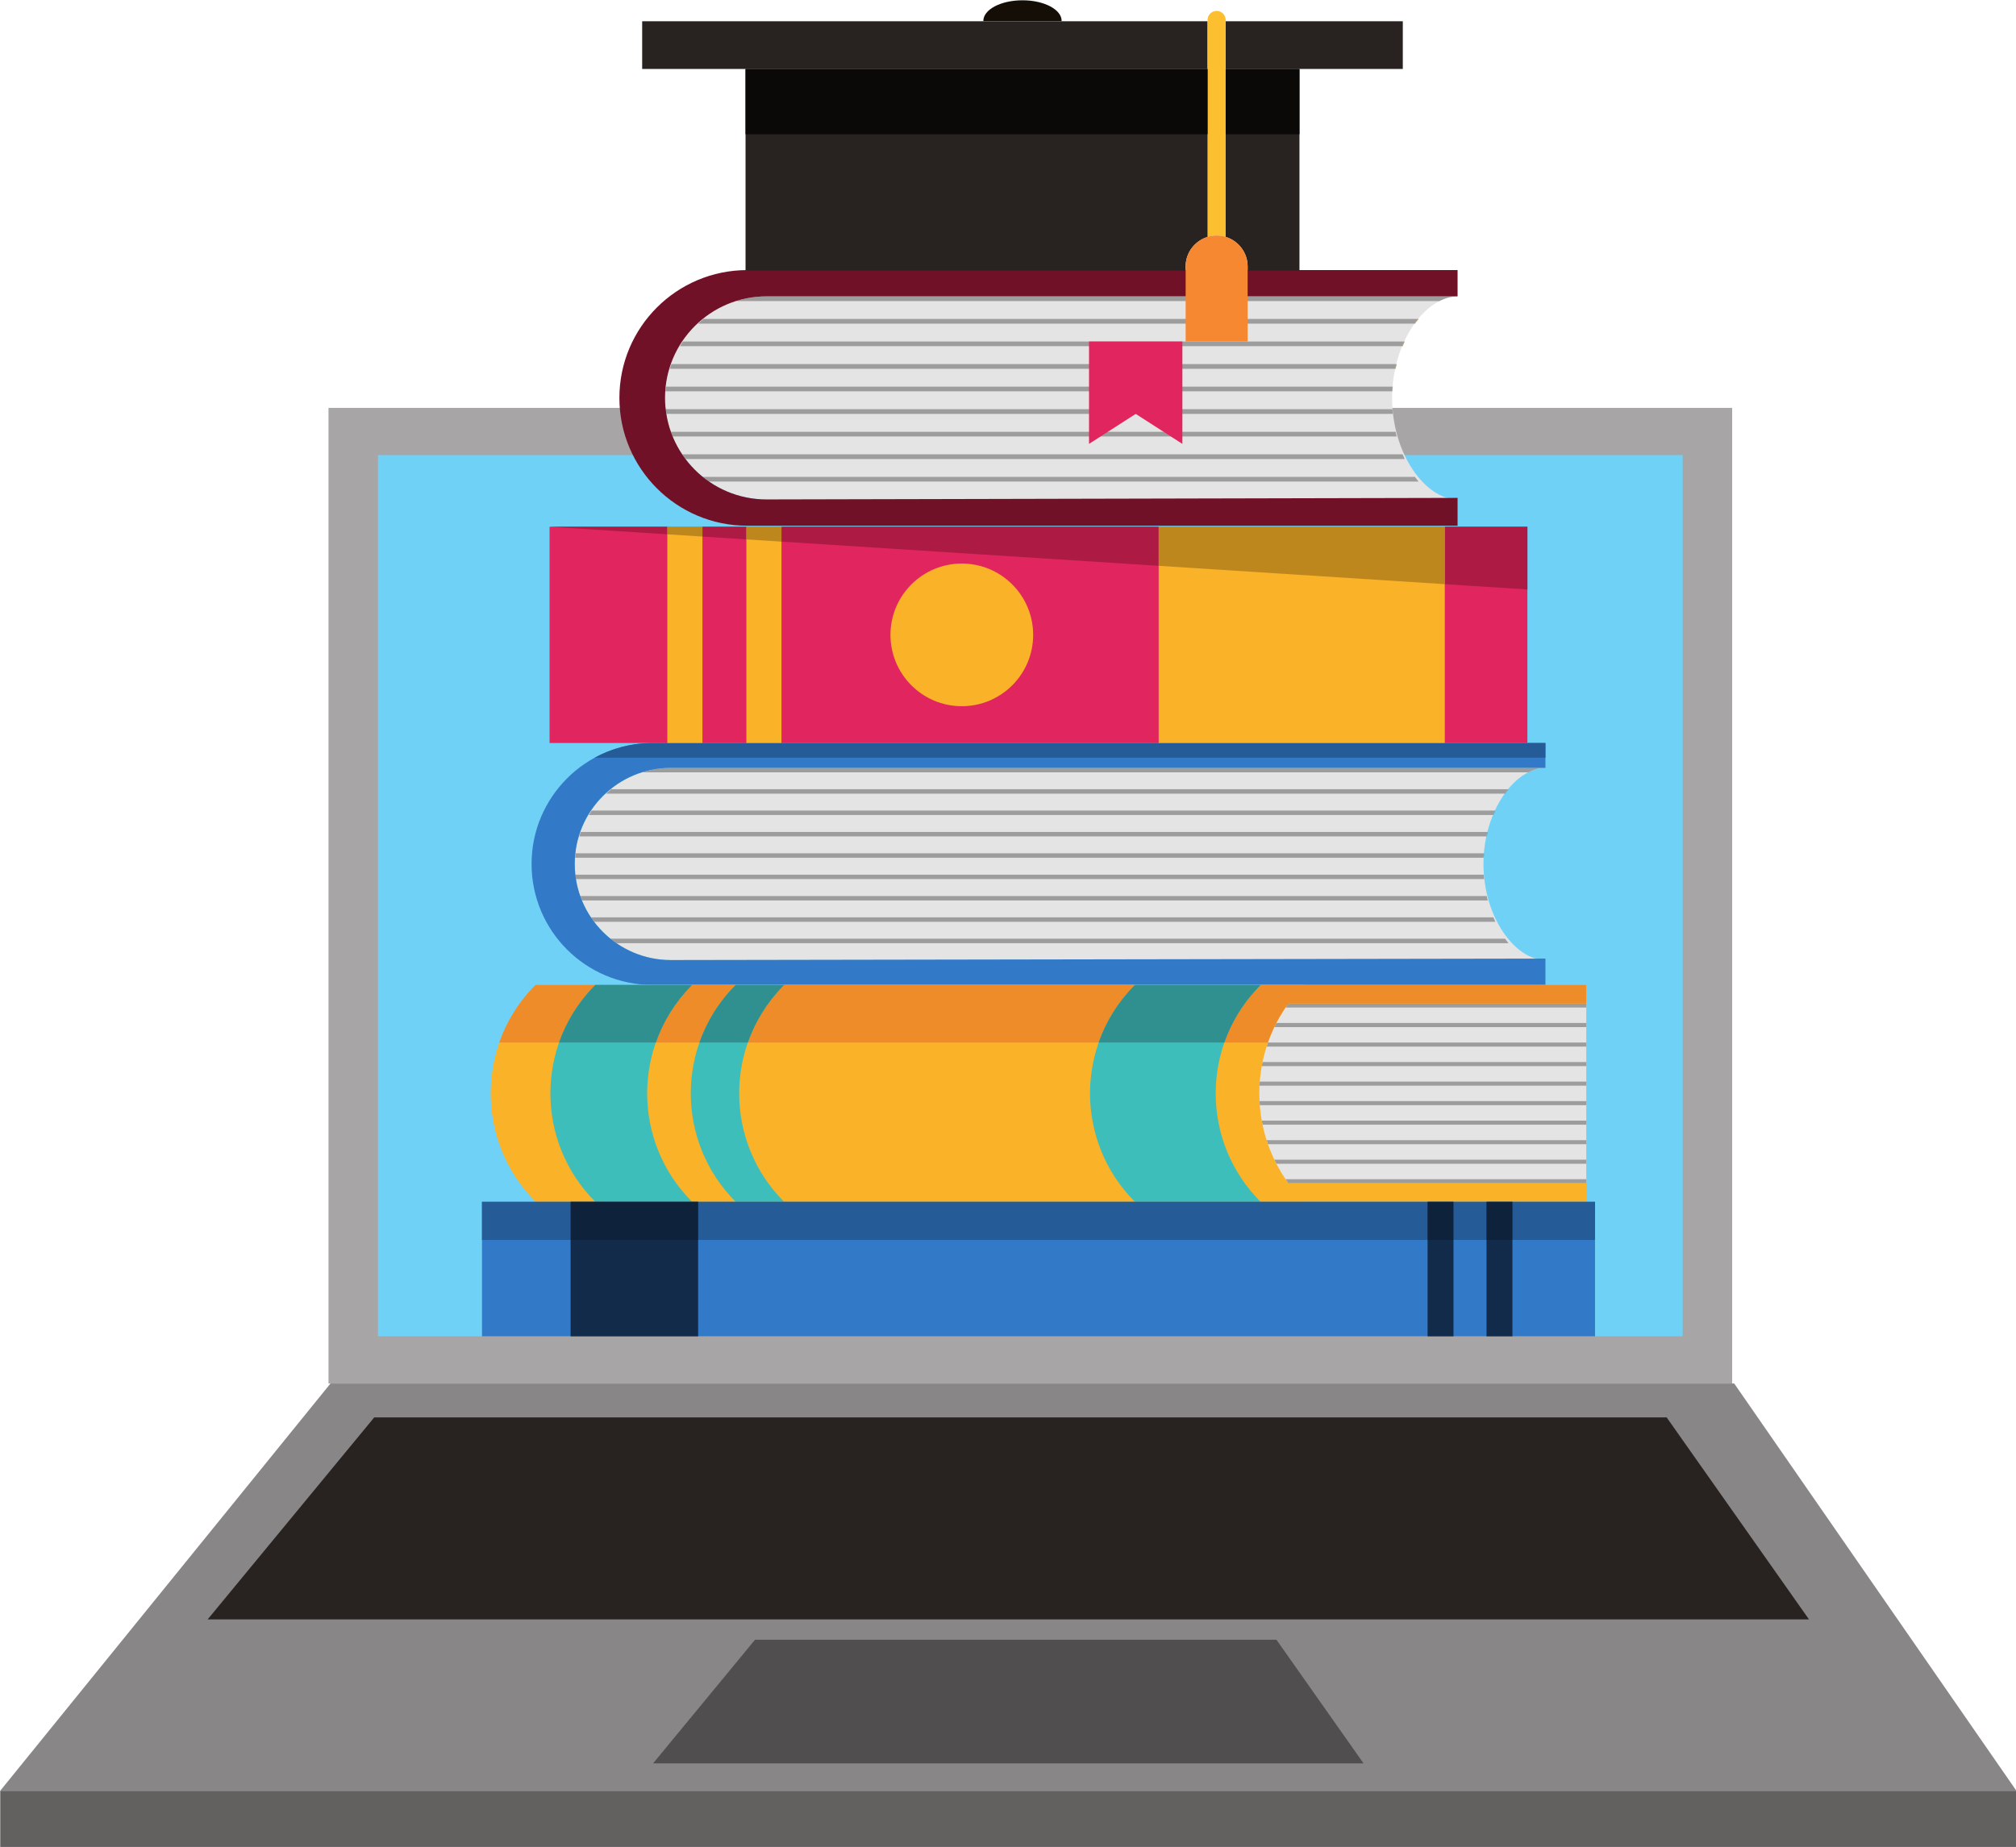 <?xml version="1.0" encoding="UTF-8"?><svg xmlns="http://www.w3.org/2000/svg" xmlns:xlink="http://www.w3.org/1999/xlink" height="280.5" preserveAspectRatio="xMidYMid meet" version="1.0" viewBox="59.5 72.3 306.1 280.5" width="306.1" zoomAndPan="magnify"><defs><clipPath id="a"><path d="M 0 0 L 425.199 0 L 425.199 425.199 L 0 425.199 Z M 0 0"/></clipPath></defs><g><g clip-path="url(#a)"/><g><path d="M 109.379 282.414 L 322.504 282.414 L 322.504 134.246 L 109.379 134.246 Z M 109.379 282.414" fill="#a7a5a6"/></g><g><path d="M 116.891 275.25 L 314.992 275.25 L 314.992 141.41 L 116.891 141.41 Z M 116.891 275.25" fill="#70d1f6"/></g><g><path d="M 365.66 344.27 L 59.535 344.27 L 109.684 282.414 L 322.812 282.414 L 365.66 344.27" fill="#888687"/></g><g><path d="M 334.168 318.242 L 312.555 287.562 L 116.324 287.562 L 91.031 318.242 L 334.168 318.242" fill="#282321"/></g><g><path d="M 174.137 321.336 L 158.66 340.109 L 266.535 340.109 L 253.312 321.336 L 174.137 321.336" fill="#514e4f"/></g><g><path d="M 365.66 352.859 L 59.535 352.859 L 59.535 344.27 L 365.66 344.27 L 365.66 352.859" fill="#636060"/></g><g><path d="M 284.742 203.512 C 284.742 195.453 289.531 188.918 294.152 188.918 L 161.363 188.918 C 153.301 188.918 146.766 195.453 146.766 203.512 C 146.766 211.574 153.301 218.109 161.363 218.109 L 294.152 218.109 C 289.531 218.109 284.742 211.574 284.742 203.512" fill="#e5e4e4"/></g><g><path d="M 291.559 189.594 L 291.527 189.594 C 292.352 189.172 293.207 188.934 294.055 188.918 C 293.219 188.934 292.375 189.172 291.559 189.594" fill="#4d8eaa"/></g><g><path d="M 291.527 189.594 L 157.004 189.594 C 158.367 189.16 159.82 188.922 161.324 188.918 C 161.324 188.918 161.328 188.918 161.328 188.918 C 161.34 188.918 161.352 188.918 161.363 188.918 L 294.055 188.918 C 293.207 188.934 292.352 189.172 291.527 189.594" fill="#9e9d9d"/></g><g><path d="M 288.027 192.84 L 287.961 192.84 C 288.129 192.602 288.301 192.379 288.48 192.16 L 288.543 192.16 C 288.367 192.379 288.195 192.602 288.027 192.84" fill="#4d8eaa"/></g><g><path d="M 287.961 192.84 L 151.508 192.84 C 151.758 192.602 152.02 192.379 152.285 192.16 L 288.48 192.16 C 288.301 192.379 288.129 192.602 287.961 192.84" fill="#9e9d9d"/></g><g><path d="M 286.25 196.082 L 286.184 196.082 C 286.277 195.852 286.375 195.625 286.477 195.402 L 286.551 195.402 C 286.445 195.625 286.348 195.852 286.25 196.082" fill="#4d8eaa"/></g><g><path d="M 286.184 196.082 L 148.895 196.082 C 149.031 195.852 149.18 195.625 149.324 195.402 L 286.477 195.402 C 286.375 195.625 286.277 195.852 286.184 196.082" fill="#9e9d9d"/></g><g><path d="M 285.234 199.324 L 285.184 199.324 C 285.23 199.098 285.285 198.871 285.34 198.648 L 285.398 198.648 C 285.34 198.871 285.285 199.098 285.234 199.324" fill="#4d8eaa"/></g><g><path d="M 285.184 199.324 L 147.449 199.324 C 147.52 199.098 147.598 198.871 147.68 198.648 L 285.34 198.648 C 285.285 198.871 285.23 199.098 285.184 199.324" fill="#9e9d9d"/></g><g><path d="M 284.785 202.57 L 284.766 202.57 C 284.777 202.344 284.789 202.117 284.809 201.891 L 284.84 201.891 C 284.816 202.117 284.801 202.34 284.785 202.57" fill="#4d8eaa"/></g><g><path d="M 284.766 202.57 L 146.824 202.57 C 146.844 202.34 146.867 202.117 146.895 201.891 L 284.809 201.891 C 284.789 202.117 284.777 202.344 284.766 202.57" fill="#9e9d9d"/></g><g><path d="M 284.84 205.812 L 146.945 205.812 C 146.91 205.59 146.883 205.363 146.855 205.137 L 284.785 205.137 C 284.801 205.363 284.816 205.59 284.84 205.812" fill="#9e9d9d"/></g><g><path d="M 285.398 209.055 L 147.855 209.055 C 147.766 208.832 147.68 208.605 147.598 208.379 L 285.234 208.379 C 285.285 208.605 285.34 208.832 285.398 209.055" fill="#9e9d9d"/></g><g><path d="M 286.551 212.301 L 149.707 212.301 C 149.539 212.078 149.379 211.852 149.223 211.621 L 286.25 211.621 C 286.348 211.852 286.445 212.078 286.551 212.301" fill="#9e9d9d"/></g><g><path d="M 288.543 215.543 L 153.094 215.543 C 152.781 215.328 152.48 215.102 152.188 214.863 L 288.027 214.863 C 288.195 215.102 288.367 215.324 288.543 215.543" fill="#9e9d9d"/></g><g><path d="M 294.152 188.918 L 294.152 185.141 L 158.582 185.141 C 148.434 185.141 140.211 193.367 140.211 203.512 C 140.211 213.66 148.434 221.887 158.582 221.887 L 294.152 221.887 L 294.152 217.883 L 161.363 218.109 C 153.301 218.109 146.766 211.574 146.766 203.512 C 146.766 195.453 153.301 188.918 161.363 188.918 L 294.152 188.918" fill="#327ac7"/></g><g><path d="M 158.211 185.145 L 158.211 185.145 M 158.32 185.145 C 158.32 185.145 158.32 185.145 158.324 185.145 C 158.32 185.145 158.32 185.145 158.32 185.145 M 158.355 185.145 C 158.355 185.145 158.359 185.145 158.363 185.145 C 158.359 185.145 158.355 185.145 158.355 185.145 M 158.391 185.145 C 158.395 185.145 158.395 185.145 158.398 185.145 C 158.395 185.145 158.395 185.145 158.391 185.145 M 158.469 185.141 C 158.469 185.141 158.473 185.141 158.477 185.141 C 158.473 185.141 158.469 185.141 158.469 185.141 M 158.504 185.141 C 158.504 185.141 158.508 185.141 158.512 185.141 C 158.508 185.141 158.504 185.141 158.504 185.141 M 158.535 185.141 C 158.539 185.141 158.543 185.141 158.547 185.141 C 158.543 185.141 158.539 185.141 158.535 185.141" fill="#569ebd"/></g><g><path d="M 294.152 187.367 L 149.809 187.367 C 152.312 186.004 155.172 185.207 158.211 185.145 C 158.246 185.145 158.281 185.145 158.32 185.145 C 158.32 185.145 158.32 185.145 158.324 185.145 C 158.336 185.145 158.344 185.145 158.355 185.145 C 158.355 185.145 158.359 185.145 158.363 185.145 C 158.371 185.145 158.383 185.145 158.391 185.145 C 158.395 185.145 158.395 185.145 158.398 185.145 C 158.422 185.141 158.445 185.141 158.469 185.141 C 158.469 185.141 158.473 185.141 158.477 185.141 C 158.484 185.141 158.492 185.141 158.504 185.141 C 158.504 185.141 158.508 185.141 158.512 185.141 C 158.52 185.141 158.527 185.141 158.535 185.141 C 158.539 185.141 158.543 185.141 158.547 185.141 C 158.559 185.141 158.57 185.141 158.582 185.141 L 294.152 185.141 L 294.152 187.367" fill="#255b97"/></g><g><path d="M 142.945 185.141 L 291.414 185.141 L 291.414 152.301 L 142.945 152.301 Z M 142.945 185.141" fill="#e1255e"/></g><g><path d="M 160.824 185.141 L 166.156 185.141 L 166.156 152.301 L 160.824 152.301 Z M 160.824 185.141" fill="#fab228"/></g><g><path d="M 172.824 185.141 L 178.156 185.141 L 178.156 152.301 L 172.824 152.301 Z M 172.824 185.141" fill="#fab228"/></g><g><path d="M 216.371 168.723 C 216.371 174.703 211.52 179.555 205.535 179.555 C 199.555 179.555 194.703 174.703 194.703 168.723 C 194.703 162.738 199.555 157.887 205.535 157.887 C 211.52 157.887 216.371 162.738 216.371 168.723" fill="#fab228"/></g><g><path d="M 235.426 185.141 L 278.871 185.141 L 278.871 152.301 L 235.426 152.301 Z M 235.426 185.141" fill="#fab228"/></g><g><path d="M 300.352 224.699 L 255.301 224.699 C 246.207 232.242 246.207 244.469 255.301 252.012 L 300.352 252.012 L 300.352 224.699" fill="#e5e4e4"/></g><g><path d="M 254.852 225.078 C 254.941 224.953 255.031 224.824 255.125 224.699 L 255.301 224.699 C 255.148 224.824 255 224.953 254.852 225.078" fill="#4d8eaa"/></g><g><path d="M 300.352 225.32 L 254.688 225.32 C 254.742 225.238 254.797 225.16 254.852 225.078 C 255 224.953 255.148 224.824 255.301 224.699 L 300.352 224.699 L 300.352 225.32" fill="#9e9d9d"/></g><g><path d="M 300.352 228.285 L 252.988 228.285 C 253.086 228.078 253.191 227.871 253.297 227.664 L 300.352 227.664 L 300.352 228.285" fill="#9e9d9d"/></g><g><path d="M 300.352 231.25 L 251.812 231.25 C 251.879 231.043 251.945 230.836 252.02 230.629 L 300.352 230.629 L 300.352 231.25" fill="#9e9d9d"/></g><g><path d="M 300.352 234.215 L 251.074 234.215 C 251.109 234.008 251.152 233.805 251.195 233.598 L 300.352 233.598 L 300.352 234.215" fill="#9e9d9d"/></g><g><path d="M 300.352 237.184 L 250.734 237.184 C 250.746 236.977 250.758 236.77 250.773 236.562 L 300.352 236.562 L 300.352 237.184" fill="#9e9d9d"/></g><g><path d="M 300.352 240.148 L 250.773 240.148 C 250.758 239.941 250.746 239.734 250.734 239.527 L 300.352 239.527 L 300.352 240.148" fill="#9e9d9d"/></g><g><path d="M 300.352 243.113 L 251.195 243.113 C 251.152 242.906 251.109 242.699 251.074 242.492 L 300.352 242.492 L 300.352 243.113" fill="#9e9d9d"/></g><g><path d="M 300.352 246.078 L 252.02 246.078 C 251.945 245.875 251.875 245.668 251.809 245.461 L 300.352 245.461 L 300.352 246.078" fill="#9e9d9d"/></g><g><path d="M 300.352 249.047 L 253.297 249.047 C 253.191 248.84 253.086 248.633 252.988 248.426 L 300.352 248.426 L 300.352 249.047" fill="#9e9d9d"/></g><g><path d="M 300.352 252.012 L 255.125 252.012 C 255.031 251.883 254.941 251.758 254.852 251.629 C 255 251.758 255.148 251.883 255.301 252.012 L 300.352 252.012 L 300.352 251.391 L 300.352 252.012" fill="#4d8eaa"/></g><g><path d="M 300.352 252.012 L 255.301 252.012 C 255.148 251.883 255 251.758 254.852 251.629 C 254.797 251.551 254.742 251.469 254.691 251.391 L 300.352 251.391 L 300.352 252.012" fill="#9e9d9d"/></g><g><path d="M 257.527 254.824 C 206.277 254.824 192.086 254.824 140.832 254.824 C 131.734 245.73 131.734 230.98 140.832 221.887 C 192.086 221.887 206.277 221.887 257.527 221.887 C 248.434 230.98 248.434 245.73 257.527 254.824" fill="#fab228"/></g><g><path d="M 140.832 224.699 L 300.352 224.699 L 300.352 221.887 L 140.832 221.887 Z M 140.832 224.699" fill="#fab228"/></g><g><path d="M 140.832 254.824 L 300.352 254.824 L 300.352 252.012 L 140.832 252.012 Z M 140.832 254.824" fill="#fab228"/></g><g><path d="M 252.004 230.629 C 252.734 228.547 253.766 226.547 255.105 224.699 L 300.328 224.699 L 300.328 221.887 L 257.504 221.887 C 206.254 221.887 192.062 221.887 140.812 221.887 C 138.258 224.438 136.422 227.438 135.301 230.629 L 252.004 230.629" fill="#ee8c29"/></g><g><path d="M 164.586 254.824 C 151.41 254.824 174.352 254.824 149.891 254.824 C 140.797 245.73 140.797 230.98 149.891 221.887 C 174.352 221.887 151.961 221.887 164.586 221.887 C 155.488 230.98 155.488 245.73 164.586 254.824" fill="#3ebeba"/></g><g><path d="M 250.906 254.824 C 237.73 254.824 256.285 254.824 231.824 254.824 C 222.73 245.73 222.73 230.98 231.824 221.887 C 256.285 221.887 238.281 221.887 250.906 221.887 C 241.812 230.98 241.812 245.73 250.906 254.824" fill="#3ebeba"/></g><g><path d="M 178.555 254.824 C 165.379 254.824 195.668 254.824 171.211 254.824 C 162.109 245.73 162.109 230.98 171.211 221.887 C 195.668 221.887 165.93 221.887 178.555 221.887 C 169.461 230.98 169.461 245.73 178.555 254.824" fill="#3ebeba"/></g><g><path d="M 159.094 230.59 C 160.191 227.473 161.973 224.547 164.438 222.035 C 161.973 224.547 160.191 227.473 159.094 230.59 M 149.715 222.066 L 149.715 222.066 M 149.742 222.035 C 149.742 222.035 149.742 222.035 149.746 222.031 C 149.742 222.035 149.742 222.035 149.742 222.035 M 164.441 222.031 C 164.449 222.023 164.457 222.016 164.465 222.008 C 164.457 222.016 164.449 222.023 164.441 222.031 M 149.77 222.008 C 149.77 222.008 149.773 222.004 149.777 222.004 C 149.773 222.004 149.773 222.008 149.77 222.008 M 164.469 222.004 C 164.477 221.992 164.484 221.988 164.492 221.98 C 164.484 221.988 164.477 221.992 164.469 222.004 M 149.797 221.98 C 149.801 221.977 149.801 221.973 149.805 221.973 C 149.801 221.977 149.801 221.977 149.797 221.98 M 164.5 221.973 C 164.508 221.965 164.516 221.957 164.523 221.949 C 164.516 221.957 164.508 221.965 164.5 221.973 M 149.828 221.949 C 149.828 221.945 149.832 221.945 149.836 221.941 C 149.832 221.945 149.828 221.945 149.828 221.949 M 164.527 221.941 C 164.535 221.934 164.547 221.926 164.555 221.918 C 164.547 221.926 164.535 221.934 164.527 221.941 M 149.855 221.918 C 149.859 221.918 149.859 221.914 149.863 221.914 C 149.859 221.914 149.859 221.918 149.855 221.918 M 164.559 221.914 C 164.566 221.902 164.578 221.895 164.586 221.887 C 164.578 221.895 164.566 221.902 164.559 221.914" fill="#b76a1f"/></g><g><path d="M 159.078 230.629 L 144.383 230.629 C 145.477 227.512 147.254 224.578 149.715 222.066 C 149.723 222.055 149.73 222.047 149.742 222.035 C 149.742 222.035 149.742 222.035 149.746 222.031 C 149.754 222.023 149.762 222.016 149.77 222.008 C 149.773 222.008 149.773 222.004 149.777 222.004 C 149.781 221.992 149.789 221.988 149.797 221.98 C 149.801 221.977 149.801 221.977 149.805 221.973 C 149.812 221.965 149.82 221.957 149.828 221.949 C 149.828 221.945 149.832 221.945 149.836 221.941 C 149.844 221.934 149.848 221.926 149.855 221.918 C 149.859 221.918 149.859 221.914 149.863 221.914 C 149.871 221.902 149.883 221.895 149.891 221.887 C 153.586 221.887 157.078 221.887 160.402 221.887 C 160.938 221.887 161.469 221.887 161.996 221.887 C 162.867 221.887 163.734 221.887 164.586 221.887 C 164.578 221.895 164.566 221.902 164.559 221.914 C 164.555 221.914 164.555 221.918 164.555 221.918 C 164.547 221.926 164.535 221.934 164.527 221.941 C 164.527 221.945 164.523 221.945 164.523 221.949 C 164.516 221.957 164.508 221.965 164.5 221.973 C 164.496 221.973 164.496 221.977 164.492 221.98 C 164.484 221.988 164.477 221.992 164.469 222.004 C 164.469 222.004 164.469 222.008 164.465 222.008 C 164.457 222.016 164.449 222.023 164.441 222.031 C 164.438 222.035 164.438 222.035 164.438 222.035 C 161.973 224.547 160.191 227.473 159.094 230.59 C 159.086 230.602 159.082 230.617 159.078 230.629" fill="#2f908f"/></g><g><path d="M 245.398 230.629 C 246.457 227.609 248.156 224.77 250.496 222.309 C 248.156 224.77 246.457 227.613 245.398 230.629 M 250.496 222.305 C 250.508 222.297 250.516 222.289 250.523 222.277 C 250.516 222.289 250.508 222.297 250.496 222.305 M 250.527 222.273 C 250.535 222.266 250.543 222.258 250.551 222.25 C 250.543 222.258 250.535 222.266 250.527 222.273 M 250.555 222.242 C 250.562 222.234 250.57 222.23 250.578 222.223 C 250.57 222.227 250.562 222.234 250.555 222.242 M 250.586 222.215 C 250.594 222.207 250.602 222.199 250.609 222.191 C 250.602 222.199 250.594 222.207 250.586 222.215 M 250.613 222.184 C 250.621 222.176 250.633 222.168 250.641 222.156 C 250.633 222.168 250.621 222.176 250.613 222.184 M 250.641 222.156 C 250.66 222.137 250.68 222.117 250.699 222.098 C 250.68 222.117 250.66 222.137 250.641 222.156 M 250.707 222.09 C 250.715 222.082 250.719 222.074 250.727 222.066 C 250.719 222.074 250.715 222.082 250.707 222.09 M 250.734 222.059 C 250.742 222.051 250.75 222.047 250.754 222.039 C 250.75 222.047 250.742 222.051 250.734 222.059 M 231.676 222.035 C 231.676 222.035 231.68 222.035 231.68 222.031 C 231.68 222.035 231.676 222.035 231.676 222.035 M 250.766 222.027 C 250.77 222.023 250.777 222.016 250.785 222.012 C 250.777 222.016 250.773 222.023 250.766 222.027 M 231.703 222.008 C 231.707 222.008 231.707 222.004 231.711 222.004 C 231.707 222.004 231.707 222.008 231.703 222.008 M 250.793 222 C 250.801 221.992 250.805 221.988 250.812 221.98 C 250.805 221.988 250.801 221.992 250.793 222 M 231.734 221.98 C 231.734 221.977 231.738 221.973 231.738 221.973 C 231.738 221.973 231.734 221.977 231.734 221.98 M 250.824 221.973 C 250.828 221.965 250.836 221.957 250.84 221.953 C 250.836 221.957 250.828 221.965 250.824 221.973 M 231.762 221.949 C 231.766 221.945 231.766 221.945 231.77 221.941 C 231.766 221.945 231.766 221.945 231.762 221.949 M 250.852 221.941 C 250.859 221.934 250.863 221.93 250.871 221.922 C 250.863 221.93 250.859 221.934 250.852 221.941 M 231.793 221.918 C 231.793 221.918 231.797 221.914 231.797 221.914 C 231.797 221.914 231.793 221.918 231.793 221.918 M 250.879 221.914 C 250.891 221.902 250.898 221.895 250.906 221.887 C 250.898 221.895 250.891 221.902 250.879 221.914" fill="#b76a1f"/></g><g><path d="M 245.398 230.629 L 226.316 230.629 C 227.414 227.5 229.199 224.559 231.676 222.035 C 231.676 222.035 231.68 222.035 231.68 222.031 C 231.688 222.023 231.695 222.016 231.703 222.008 C 231.707 222.008 231.707 222.004 231.711 222.004 C 231.719 221.992 231.727 221.988 231.734 221.98 C 231.734 221.977 231.738 221.973 231.738 221.973 C 231.746 221.965 231.754 221.957 231.762 221.949 C 231.766 221.945 231.766 221.945 231.77 221.941 C 231.777 221.934 231.785 221.926 231.793 221.918 C 231.793 221.918 231.797 221.914 231.797 221.914 C 231.809 221.902 231.816 221.895 231.824 221.887 C 236.168 221.887 240.785 221.887 245.77 221.887 L 245.812 221.887 C 247.473 221.887 249.168 221.887 250.906 221.887 C 250.898 221.895 250.891 221.902 250.879 221.914 C 250.879 221.914 250.875 221.918 250.871 221.922 C 250.863 221.93 250.859 221.934 250.852 221.941 C 250.848 221.945 250.844 221.949 250.84 221.953 C 250.836 221.957 250.828 221.965 250.824 221.973 C 250.82 221.973 250.816 221.977 250.812 221.98 C 250.805 221.988 250.801 221.992 250.793 222 C 250.789 222.004 250.785 222.008 250.785 222.012 C 250.777 222.016 250.77 222.023 250.766 222.027 C 250.762 222.031 250.758 222.035 250.754 222.039 C 250.75 222.047 250.742 222.051 250.734 222.059 C 250.734 222.062 250.73 222.066 250.727 222.066 C 250.719 222.074 250.715 222.082 250.707 222.09 C 250.703 222.094 250.699 222.094 250.699 222.098 C 250.68 222.117 250.66 222.137 250.641 222.156 C 250.633 222.168 250.621 222.176 250.613 222.184 C 250.613 222.188 250.609 222.188 250.609 222.191 C 250.602 222.199 250.594 222.207 250.586 222.215 C 250.582 222.215 250.582 222.219 250.578 222.223 C 250.57 222.23 250.562 222.234 250.555 222.242 C 250.555 222.246 250.555 222.246 250.551 222.25 C 250.543 222.258 250.535 222.266 250.527 222.273 C 250.527 222.277 250.523 222.277 250.523 222.277 C 250.516 222.289 250.508 222.297 250.496 222.305 C 250.496 222.309 250.496 222.309 250.496 222.309 C 248.156 224.77 246.457 227.609 245.398 230.629" fill="#2f908f"/></g><g><path d="M 173.047 230.629 C 174.145 227.5 175.93 224.555 178.406 222.035 C 175.93 224.559 174.145 227.5 173.047 230.629 M 178.41 222.031 C 178.418 222.023 178.426 222.016 178.434 222.008 C 178.426 222.016 178.418 222.023 178.41 222.031 M 178.438 222.004 C 178.445 221.992 178.453 221.988 178.461 221.98 C 178.453 221.988 178.445 221.992 178.438 222.004 M 178.469 221.973 C 178.477 221.965 178.484 221.957 178.492 221.949 C 178.484 221.957 178.477 221.965 178.469 221.973 M 178.496 221.941 C 178.508 221.934 178.516 221.926 178.52 221.918 C 178.516 221.926 178.508 221.934 178.496 221.941 M 178.527 221.914 C 178.535 221.902 178.547 221.895 178.555 221.887 C 178.547 221.895 178.535 221.902 178.527 221.914" fill="#b76a1f"/></g><g><path d="M 173.047 230.629 L 165.699 230.629 C 166.816 227.438 168.656 224.438 171.211 221.887 C 172.594 221.887 173.949 221.887 175.285 221.887 C 176.391 221.887 177.48 221.887 178.555 221.887 C 178.547 221.895 178.535 221.902 178.527 221.914 C 178.523 221.914 178.523 221.918 178.52 221.918 C 178.516 221.926 178.508 221.934 178.496 221.941 C 178.496 221.945 178.492 221.945 178.492 221.949 C 178.484 221.957 178.477 221.965 178.469 221.973 C 178.469 221.973 178.465 221.977 178.461 221.98 C 178.453 221.988 178.445 221.992 178.438 222.004 C 178.438 222.004 178.438 222.008 178.434 222.008 C 178.426 222.016 178.418 222.023 178.41 222.031 C 178.406 222.035 178.406 222.035 178.406 222.035 C 175.93 224.555 174.145 227.5 173.047 230.629" fill="#2f908f"/></g><g><path d="M 270.871 132.73 C 270.871 124.215 275.934 117.309 280.812 117.309 L 175.898 117.309 C 167.379 117.309 160.477 124.215 160.477 132.73 C 160.477 141.25 167.379 148.156 175.898 148.156 L 280.812 148.156 C 275.934 148.156 270.871 141.25 270.871 132.73" fill="#e5e4e4"/></g><g><path d="M 278.07 118.023 L 278.039 118.023 C 278.938 117.562 279.867 117.312 280.789 117.309 C 279.879 117.312 278.961 117.566 278.07 118.023 M 280.793 117.309 C 280.801 117.309 280.809 117.309 280.812 117.309 C 280.809 117.309 280.801 117.309 280.793 117.309" fill="#ab7f1d"/></g><g><path d="M 278.039 118.023 L 171.293 118.023 C 172.734 117.566 174.27 117.312 175.855 117.309 C 175.859 117.309 175.859 117.309 175.863 117.309 C 175.875 117.309 175.887 117.309 175.898 117.309 L 280.812 117.309 C 280.809 117.309 280.801 117.309 280.793 117.309 C 280.793 117.309 280.789 117.309 280.789 117.309 C 279.867 117.312 278.938 117.562 278.039 118.023" fill="#9e9d9d"/></g><g><path d="M 274.34 121.453 L 274.273 121.453 C 274.449 121.203 274.633 120.965 274.82 120.738 L 274.891 120.738 C 274.699 120.965 274.52 121.203 274.34 121.453" fill="#ab7f1d"/></g><g><path d="M 274.273 121.453 L 165.484 121.453 C 165.75 121.203 166.023 120.965 166.309 120.738 L 274.82 120.738 C 274.633 120.965 274.449 121.203 274.273 121.453" fill="#9e9d9d"/></g><g><path d="M 272.465 124.879 L 272.395 124.879 C 272.492 124.637 272.598 124.398 272.703 124.164 L 272.781 124.164 C 272.672 124.398 272.566 124.637 272.465 124.879" fill="#ab7f1d"/></g><g><path d="M 272.395 124.879 L 162.727 124.879 C 162.871 124.637 163.023 124.398 163.18 124.164 L 272.703 124.164 C 272.598 124.398 272.492 124.637 272.395 124.879" fill="#9e9d9d"/></g><g><path d="M 271.395 128.309 L 271.336 128.309 C 271.387 128.066 271.441 127.828 271.504 127.594 L 271.562 127.594 C 271.504 127.828 271.445 128.066 271.395 128.309" fill="#ab7f1d"/></g><g><path d="M 271.336 128.309 L 161.199 128.309 C 161.273 128.066 161.355 127.828 161.438 127.594 L 271.504 127.594 C 271.441 127.828 271.387 128.066 271.336 128.309" fill="#9e9d9d"/></g><g><path d="M 270.918 131.734 L 270.895 131.734 C 270.906 131.496 270.922 131.258 270.941 131.02 L 270.973 131.02 C 270.949 131.258 270.93 131.492 270.918 131.734" fill="#ab7f1d"/></g><g><path d="M 270.895 131.734 L 160.535 131.734 C 160.555 131.492 160.582 131.258 160.609 131.02 L 270.941 131.02 C 270.922 131.258 270.906 131.496 270.895 131.734" fill="#9e9d9d"/></g><g><path d="M 270.973 135.16 L 160.664 135.16 C 160.629 134.926 160.598 134.688 160.57 134.445 L 270.918 134.445 C 270.93 134.688 270.949 134.926 270.973 135.16" fill="#9e9d9d"/></g><g><path d="M 271.562 138.59 L 161.625 138.59 C 161.531 138.352 161.438 138.113 161.352 137.875 L 271.395 137.875 C 271.445 138.113 271.504 138.352 271.562 138.59" fill="#9e9d9d"/></g><g><path d="M 272.781 142.016 L 163.582 142.016 C 163.406 141.781 163.234 141.543 163.07 141.301 L 272.465 141.301 C 272.566 141.543 272.672 141.781 272.781 142.016" fill="#9e9d9d"/></g><g><path d="M 274.891 145.441 L 167.16 145.441 C 166.832 145.219 166.512 144.977 166.203 144.727 L 274.34 144.727 C 274.52 144.977 274.699 145.215 274.891 145.441" fill="#9e9d9d"/></g><g><path d="M 280.812 117.309 L 280.812 113.32 L 172.961 113.32 C 162.238 113.32 153.547 122.012 153.547 132.73 C 153.547 143.453 162.238 152.145 172.961 152.145 L 280.812 152.145 L 280.812 147.914 L 175.898 148.156 C 167.379 148.156 160.477 141.25 160.477 132.73 C 160.477 124.215 167.379 117.309 175.898 117.309 L 280.812 117.309" fill="#711128"/></g><g><path d="M 239.027 139.715 L 231.941 135.16 L 224.852 139.715 L 224.852 124.164 L 239.027 124.164 L 239.027 139.715" fill="#e1255e"/></g><g><path d="M 291.414 161.824 L 278.871 161.02 L 278.871 152.301 L 291.414 152.301 L 291.414 161.824 M 235.426 158.234 L 178.156 154.559 L 178.156 152.301 L 235.426 152.301 L 235.426 158.234 M 172.824 154.219 L 166.156 153.789 L 166.156 152.301 L 172.824 152.301 L 172.824 154.219 M 160.824 153.449 L 142.945 152.301 L 160.824 152.301 L 160.824 153.449" fill="#ad1b45"/></g><g><path d="M 166.156 153.789 L 160.824 153.449 L 160.824 152.301 L 166.156 152.301 L 166.156 153.789" fill="#be871e"/></g><g><path d="M 178.156 154.559 L 172.824 154.219 L 172.824 152.301 L 178.156 152.301 L 178.156 154.559" fill="#be871e"/></g><g><path d="M 278.871 161.02 L 235.426 158.234 L 235.426 152.301 L 278.871 152.301 L 278.871 161.02" fill="#be871e"/></g><g><path d="M 132.684 275.25 L 301.68 275.25 L 301.68 254.824 L 132.684 254.824 Z M 132.684 275.25" fill="#327ac7"/></g><g><path d="M 285.207 275.25 L 289.141 275.25 L 289.141 254.824 L 285.207 254.824 Z M 285.207 275.25" fill="#122b4a"/></g><g><path d="M 146.137 275.25 L 165.5 275.25 L 165.5 254.824 L 146.137 254.824 Z M 146.137 275.25" fill="#122b4a"/></g><g><path d="M 276.258 275.25 L 280.191 275.25 L 280.191 254.824 L 276.258 254.824 Z M 276.258 275.25" fill="#122b4a"/></g><g><path d="M 301.68 260.613 L 289.141 260.613 L 289.141 254.824 L 301.68 254.824 L 301.68 260.613 M 285.207 260.613 L 280.191 260.613 L 280.191 254.824 L 285.207 254.824 L 285.207 260.613" fill="#255b97"/></g><g><path d="M 285.207 260.613 L 289.141 260.613 L 289.141 254.824 L 285.207 254.824 Z M 285.207 260.613" fill="#0e223c"/></g><g><path d="M 276.258 260.613 L 165.5 260.613 L 165.5 254.824 L 276.258 254.824 L 276.258 260.613 M 146.137 260.613 L 132.684 260.613 L 132.684 254.824 L 146.137 254.824 L 146.137 260.613" fill="#255b97"/></g><g><path d="M 146.137 260.613 L 165.5 260.613 L 165.5 254.824 L 146.137 254.824 Z M 146.137 260.613" fill="#0e223c"/></g><g><path d="M 276.258 260.613 L 280.191 260.613 L 280.191 254.824 L 276.258 254.824 Z M 276.258 260.613" fill="#0e223c"/></g><g><path d="M 220.684 75.527 L 208.812 75.527 L 208.805 75.48 C 208.805 73.746 211.465 72.344 214.75 72.344 C 218.031 72.344 220.695 73.746 220.695 75.48 L 220.684 75.527" fill="#150e07"/></g><g><path d="M 157.004 82.773 L 242.852 82.773 L 242.852 75.527 L 157.004 75.527 Z M 157.004 82.773" fill="#282321"/></g><g><path d="M 245.605 82.773 L 272.496 82.773 L 272.496 75.527 L 245.605 75.527 Z M 245.605 82.773" fill="#282321"/></g><g><path d="M 244.227 73.957 C 243.465 73.957 242.852 74.578 242.852 75.34 L 242.852 108.289 C 243.285 108.152 243.742 108.062 244.227 108.062 C 244.711 108.062 245.168 108.152 245.605 108.289 L 245.605 75.34 C 245.605 74.578 244.988 73.957 244.227 73.957" fill="#fbbf30"/></g><g><path d="M 245.605 82.773 L 245.605 108.289 L 245.602 108.289 C 247.523 108.879 248.934 110.648 248.934 112.758 L 248.934 113.395 L 256.805 113.395 L 256.805 82.773 L 245.605 82.773" fill="#282321"/></g><g><path d="M 239.523 112.758 C 239.523 110.648 240.93 108.883 242.852 108.289 L 242.852 82.773 L 172.699 82.773 L 172.699 113.395 L 239.523 113.395 L 239.523 112.758" fill="#282321"/></g><g><path d="M 245.605 92.691 L 256.805 92.691 L 256.805 82.777 L 245.605 82.777 Z M 245.605 92.691" fill="#0a0907"/></g><g><path d="M 172.699 92.691 L 242.852 92.691 L 242.852 82.777 L 172.699 82.777 Z M 172.699 92.691" fill="#0a0907"/></g><g><path d="M 248.934 124.164 L 248.934 112.758 C 248.934 110.164 246.824 108.062 244.227 108.062 C 241.629 108.062 239.523 110.164 239.523 112.758 L 239.523 124.164 L 248.934 124.164" fill="#f68832"/></g></g></svg>